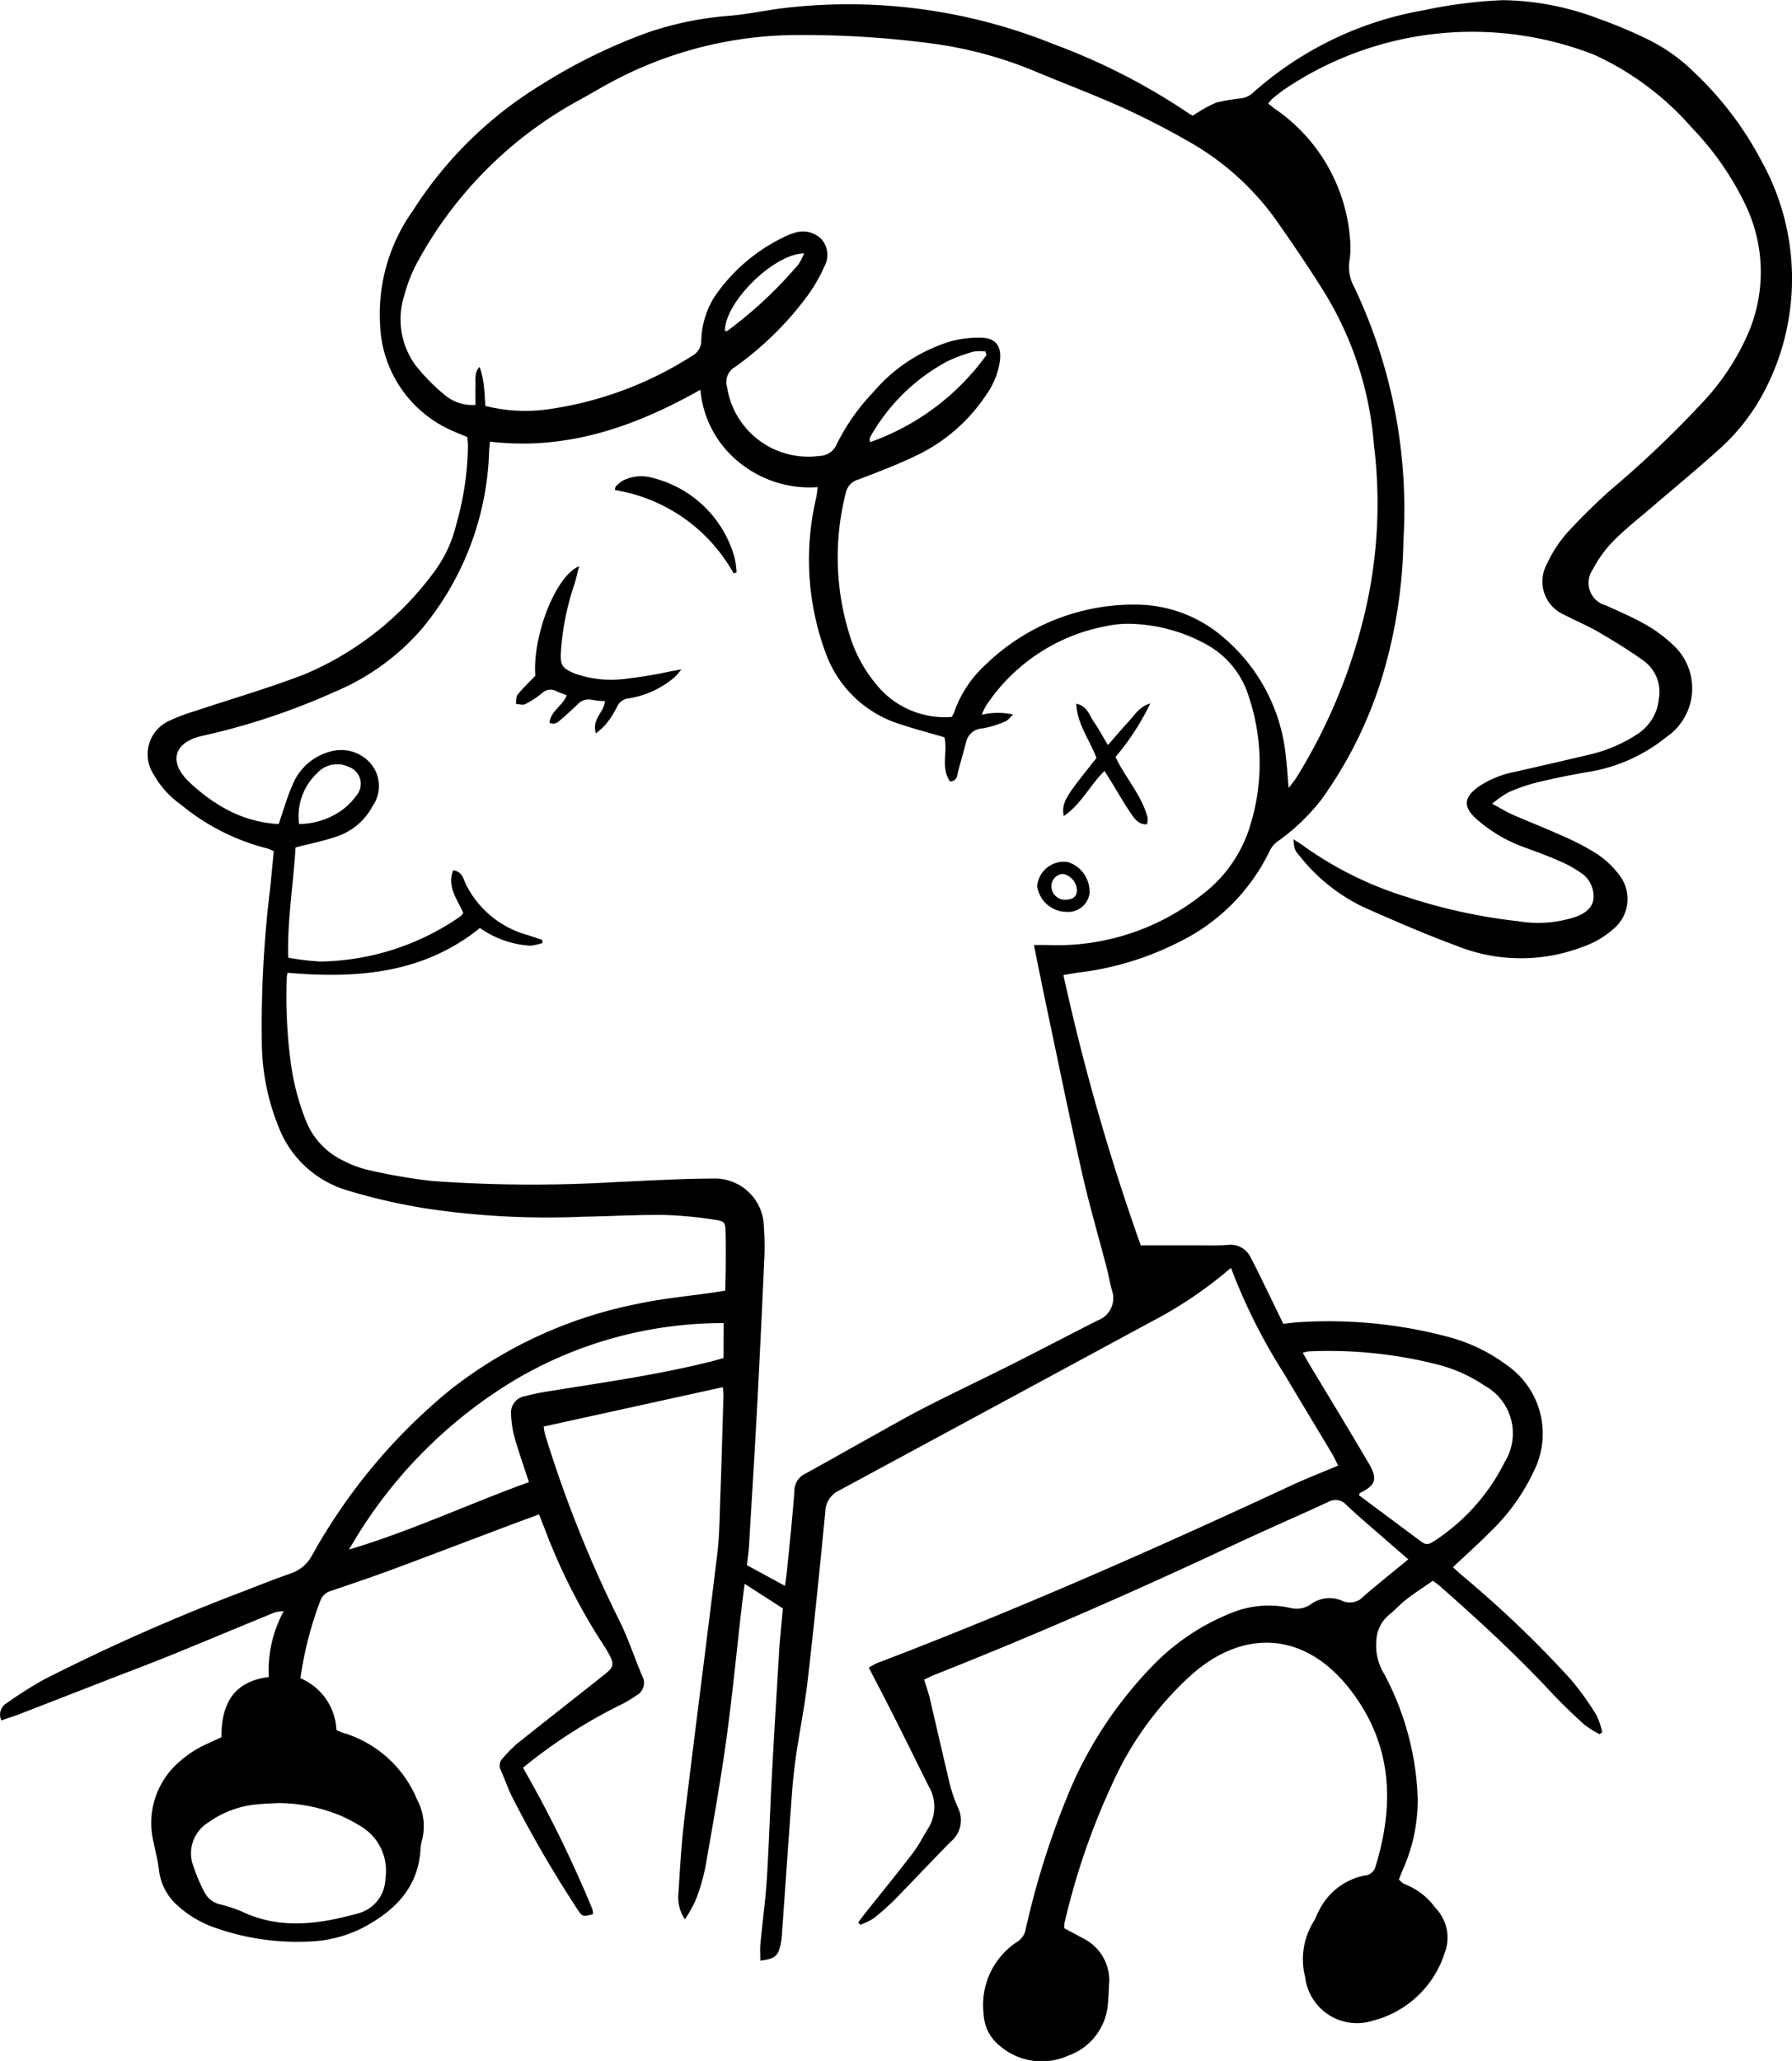 <svg xmlns="http://www.w3.org/2000/svg" width="101.078" height="116.196" viewBox="0 0 101.078 116.196">
    <path d="M2455.911 376.324l-2.156-1.386c-.062.5-.117.89-.162 1.284-.288 2.515-.53 5.037-.876 7.544-.332 2.388-.757 4.764-1.175 7.138a10.929 10.929 0 0 1-.541 1.854 7.994 7.994 0 0 1-.615 1.1 2.255 2.255 0 0 1-.364-1.473c.09-1.382.164-2.767.329-4.141.606-5 1.256-10 1.864-15.005.112-.923.124-1.859.156-2.789.074-2.053.131-4.107.192-6.161 0-.116-.018-.233-.035-.438l-10.106 2.222a4.054 4.054 0 0 0 .081.459 68.835 68.835 0 0 0 4.165 10.436c.513 1.02.866 2.12 1.314 3.174a.8.8 0 0 1-.346 1.1 6.512 6.512 0 0 1-.857.51 28.692 28.692 0 0 0-5.524 3.557 68.782 68.782 0 0 1 3.917 7.981 1.27 1.27 0 0 1 .034.273c-.6.156-.6.159-.92-.333a67.126 67.126 0 0 1-3.634-6.256c-.244-.488-.417-1.01-.641-1.509a.585.585 0 0 1 .123-.715 8.331 8.331 0 0 1 .741-.76c1.66-1.327 3.338-2.634 5-3.957.507-.4.533-.582.218-1.154-.173-.313-.373-.612-.568-.912a33.986 33.986 0 0 1-3.079-6.218c-.085-.22-.174-.438-.287-.722-.586.215-1.138.414-1.688.622-2.234.841-4.464 1.694-6.7 2.524-1.1.406-2.208.775-3.315 1.156a.894.894 0 0 0-.622.534 20.114 20.114 0 0 0-1.133 4.4 3.319 3.319 0 0 1 2.029 2.92 3.211 3.211 0 0 0 .391.162 6.525 6.525 0 0 1 4.164 3.769 3.162 3.162 0 0 1 .268 2.3 2.332 2.332 0 0 0-.079.495c-.131 2.193-1.488 3.491-3.285 4.437a7.19 7.19 0 0 1-3.035.762 13.854 13.854 0 0 1-5.079-.715 6.166 6.166 0 0 1-2.29-1.3 3.169 3.169 0 0 1-1.068-2.046c-.057-.519-.2-1.028-.3-1.541a4.556 4.556 0 0 1 1-4.086 6.064 6.064 0 0 1 2.085-1.488c.237-.112.476-.218.74-.339 0-1.8.62-3.145 2.675-3.4a6.98 6.98 0 0 1 .844-3.716 2.551 2.551 0 0 0-.526.08c-1.922.787-3.837 1.591-5.76 2.374-1.106.45-2.222.871-3.335 1.3q-2.637 1.027-5.276 2.051c-.329.128-.667.231-1.031.356a.747.747 0 0 1 .313-.98 22.581 22.581 0 0 1 2.115-1.338 114.064 114.064 0 0 1 11.335-5c.846-.329 1.691-.664 2.547-.962a2.141 2.141 0 0 0 1.217-1.029 32.239 32.239 0 0 1 7.816-9.348 24.876 24.876 0 0 1 10.524-4.823c1.419-.308 2.878-.437 4.319-.647l.643-.1c.01-.487.027-.957.029-1.426 0-.621.009-1.243-.009-1.864-.015-.55-.048-.629-.6-.706a22.375 22.375 0 0 0-2.846-.272c-1.552-.016-3.1.074-4.657.1a45.9 45.9 0 0 1-8.649-.445 33.262 33.262 0 0 1-4.672-1.068 5.957 5.957 0 0 1-3.623-3.161 12.9 12.9 0 0 1-1.112-5.221 63.833 63.833 0 0 1 .474-8.652c.07-.686.133-1.373.2-2.063a2.152 2.152 0 0 0-.368-.154 12.427 12.427 0 0 1-4.876-2.477 5.134 5.134 0 0 1-1.525-1.689 2.069 2.069 0 0 1 .884-3.036 10.252 10.252 0 0 1 1.469-.552c2.037-.682 4.107-1.28 6.111-2.048a17.433 17.433 0 0 0 7.3-5.724 7.3 7.3 0 0 0 1.306-2.773 16.786 16.786 0 0 0 .652-4.38c0-.164-.022-.328-.036-.515-.254-.105-.5-.2-.732-.306a6.792 6.792 0 0 1-4.185-5.951 10.045 10.045 0 0 1 1.842-6.5 22.359 22.359 0 0 1 7.129-7.035 31.255 31.255 0 0 1 6.09-3.005 18.6 18.6 0 0 1 4.546-.947c.974-.073 1.938-.279 2.907-.41a30.9 30.9 0 0 1 15.469 2 35.79 35.79 0 0 1 7.695 3.951 1.008 1.008 0 0 0 .166.081 8.13 8.13 0 0 1 1.311-.735 11.322 11.322 0 0 1 1.475-.249 1.247 1.247 0 0 0 .558-.267 19.463 19.463 0 0 1 9.671-4.691 26.717 26.717 0 0 1 4.469-.569 15.741 15.741 0 0 1 5.388 1.041 26.691 26.691 0 0 1 2.707 1.131 9.915 9.915 0 0 1 2.686 1.887 19.038 19.038 0 0 1 3.8 5 13.65 13.65 0 0 1 .054 13.2 11.578 11.578 0 0 1-2.5 3.119c-1.24 1.12-2.535 2.18-3.8 3.268-.707.607-1.448 1.181-2.1 1.844a6.825 6.825 0 0 0-1.168 1.613 1.316 1.316 0 0 0 .746 2.023c.716.329 1.448.633 2.132 1.02a7.7 7.7 0 0 1 1.563 1.123 3.32 3.32 0 0 1-.294 5.283 9.332 9.332 0 0 1-4.327 1.95c-.989.165-1.975.364-2.949.6a9.933 9.933 0 0 0-1.62.558 6.038 6.038 0 0 0-.923.645c.476.256.815.467 1.176.626.918.4 1.856.764 2.769 1.179a13.8 13.8 0 0 1 1.966 1.025 5.125 5.125 0 0 1 1.284 1.221 2.192 2.192 0 0 1-.325 2.986 5.19 5.19 0 0 1-1.782 1.04 9.735 9.735 0 0 1-7.143-.086c-1.746-.643-3.456-1.389-5.159-2.142a10.2 10.2 0 0 1-3.62-2.872c-.323-.382-.313-.39-.38-.977.249.164.443.282.626.415a20.258 20.258 0 0 0 5.826 2.859 30.891 30.891 0 0 0 6.22 1.349 6.782 6.782 0 0 0 3.321-.268c.728-.292 1.047-.735.915-1.424a1.618 1.618 0 0 0-.506-.9 6.44 6.44 0 0 0-1.419-.811c-.7-.31-1.42-.566-2.138-.829a8.386 8.386 0 0 1-2.391-1.421l-.056-.045c-.85-.731-.82-1.287.116-1.93a5.582 5.582 0 0 1 1.983-.793q2.166-.489 4.326-1a8.368 8.368 0 0 0 2.612-1.146 2.665 2.665 0 0 0 1.182-1.961 2.177 2.177 0 0 0-.922-2.2c-.794-.568-1.631-1.08-2.477-1.572-.617-.359-1.285-.633-1.918-.968a2.038 2.038 0 0 1-1.015-2.833 7.182 7.182 0 0 1 1.157-1.795 32.991 32.991 0 0 1 2.448-2.411 59.61 59.61 0 0 0 5.43-5.2 13.59 13.59 0 0 0 2.375-3.731 8.746 8.746 0 0 0-.229-7.225 16.464 16.464 0 0 0-2.986-4.269 16.294 16.294 0 0 0-5.528-4.125 18.916 18.916 0 0 0-17.588 2.05c-.188.147-.378.292-.56.447a2.321 2.321 0 0 0-.22.262c.137.108.257.208.382.3a9.8 9.8 0 0 1 4.232 7.326 4.906 4.906 0 0 1-.028 1.213 2.326 2.326 0 0 0 .264 1.508 29.166 29.166 0 0 1 2.776 14.268 28.176 28.176 0 0 1-1.216 7.765 23.544 23.544 0 0 1-3.395 6.837 11.613 11.613 0 0 1-2.468 2.371 1.44 1.44 0 0 0-.453.522 11.02 11.02 0 0 1-5.036 5.116 16.939 16.939 0 0 1-5.794 1.773c-.255.037-.509.083-.818.133a126.049 126.049 0 0 0 4.364 15.243h3.547c.455 0 .91.01 1.361-.026a1.251 1.251 0 0 1 1.293.715c.328.609.622 1.236.927 1.857s.6 1.237.912 1.878c.376-.039.68-.089.986-.1a26.289 26.289 0 0 1 8.377.852 9.625 9.625 0 0 1 3.208 1.55 4.7 4.7 0 0 1 1.568 5.988 11.415 11.415 0 0 1-2.448 3.419c-.668.679-1.383 1.312-2.125 2.012.2.176.383.35.578.515a61.969 61.969 0 0 1 6.055 5.793 15.961 15.961 0 0 1 1.459 2.026 4.1 4.1 0 0 1 .329.974l-.148.107a5.775 5.775 0 0 1-.881-.557c-.635-.578-1.257-1.174-1.843-1.8-1.994-2.132-4.135-4.108-6.328-6.03-.089-.078-.189-.144-.348-.265-.495.344-1.012.678-1.5 1.052-.34.261-.624.594-.961.86a1.979 1.979 0 0 0-.726 1.43 3.063 3.063 0 0 0 .439 1.918 16 16 0 0 1 1.89 6.993 9.617 9.617 0 0 1-.809 3.97c-.089.194-.162.4-.255.624.115.094.209.222.329.258a3.847 3.847 0 0 1 1.734 1.342 2.4 2.4 0 0 1 .521 2.543 5.752 5.752 0 0 1-4.055 3.816 2.944 2.944 0 0 1-3.813-2.459 4.028 4.028 0 0 1 .459-3.1c.126-.2.2-.433.318-.642a3.67 3.67 0 0 1 2.577-1.985.673.673 0 0 0 .611-.5c1.1-3.558.939-6.935-1.433-9.99-2.444-3.15-5.826-3.51-8.856-.907a18.5 18.5 0 0 0-4.173 5.425 40.068 40.068 0 0 0-3.087 8.691 1.263 1.263 0 0 0 0 .258c.342.183.7.367 1.05.562a2.641 2.641 0 0 1 1.47 2.654c-.021.334-.025.669-.059 1a3.371 3.371 0 0 1-2.258 2.969 3.619 3.619 0 0 1-3.839-.558 2.4 2.4 0 0 1-.916-1.8 4.25 4.25 0 0 1 1.9-4.072 1.054 1.054 0 0 0 .479-.734 46.649 46.649 0 0 1 2.64-8.172 23.072 23.072 0 0 1 4.779-6.921 12.716 12.716 0 0 1 4.381-2.789 5.59 5.59 0 0 1 3.108-.206 1.393 1.393 0 0 0 1.2-.229 1.793 1.793 0 0 1 1.784-.149 1.034 1.034 0 0 0 1.157-.27c.812-.7 1.649-1.367 2.524-2.088-.413-.358-.773-.667-1.129-.978-.791-.693-1.6-1.371-2.363-2.089a.812.812 0 0 0-1.021-.169c-1.757.809-3.532 1.581-5.284 2.4-5.581 2.616-11.223 5.093-16.956 7.359-.175.069-.342.159-.558.26.109.354.234.685.315 1.026.39 1.649.76 3.3 1.159 4.95a8.274 8.274 0 0 0 .454 1.28 1.567 1.567 0 0 1-.424 1.879c-1.058 1.069-2.082 2.17-3.137 3.243a12.747 12.747 0 0 1-1.23 1.09 3.654 3.654 0 0 1-.739.352l-.112-.135c.162-.214.322-.431.49-.641.862-1.084 1.74-2.157 2.582-3.256.332-.433.581-.931.871-1.4a2.291 2.291 0 0 0 .026-2.387c-.67-1.347-1.335-2.7-2.013-4.04-.438-.871-.893-1.734-1.36-2.637a4.346 4.346 0 0 1 .476-.26c7.929-3.021 15.686-6.445 23.376-10.022.84-.391 1.706-.725 2.62-1.111-.122-.24-.224-.473-.353-.69-.9-1.5-1.8-2.986-2.692-4.486a32.348 32.348 0 0 1-3-5.974 23.41 23.41 0 0 1-4.506 3.045q-8.793 4.756-17.59 9.506a1.355 1.355 0 0 0-.787 1.22c-.308 3.162-.626 6.324-.99 9.479-.164 1.42-.448 2.824-.656 4.239-.1.708-.179 1.422-.231 2.136-.2 2.668-.38 5.337-.571 8.005a3.73 3.73 0 0 1-.083.566c-.137.613-.329.767-1.131.865 0-.305-.023-.6 0-.9.116-1.237.286-2.469.366-3.708.124-1.954.181-3.913.287-5.869.133-2.457.282-4.913.433-7.369.059-.678.126-1.338.183-2.014zm-13.577-37.694l.02.182a4.046 4.046 0 0 1-.654.15 5.448 5.448 0 0 1-2.872-1c-3.216 2.594-6.964 2.859-10.858 2.526a3.142 3.142 0 0 0-.044.316 28.573 28.573 0 0 0 .206 4.576 13.782 13.782 0 0 0 .883 3.46 4.2 4.2 0 0 0 2.045 2.212 6.111 6.111 0 0 0 1.469.555 31.123 31.123 0 0 0 3.6.62 78.274 78.274 0 0 0 10.312.064c1.838-.08 3.676-.193 5.514-.2a2.768 2.768 0 0 1 2.887 2.7 15.451 15.451 0 0 1 .012 2.075q-.183 4.115-.4 8.228c-.138 2.575-.3 5.149-.453 7.723-.021.352-.075.7-.116 1.071l2.147 1.167c.049-.362.09-.619.115-.876.146-1.5.31-2.994.418-4.494a1.057 1.057 0 0 1 .61-.953c1.174-.641 2.333-1.306 3.5-1.955 1.086-.6 2.162-1.225 3.266-1.79 1.615-.827 3.257-1.6 4.877-2.416s3.229-1.66 4.848-2.48a1.34 1.34 0 0 0 .811-1.693c-.116-.413-.184-.84-.293-1.255-.463-1.779-.984-3.544-1.389-5.336-.712-3.144-1.354-6.3-2.021-9.456-.237-1.118-.46-2.238-.7-3.427.3 0 .528-.008.76 0a13.184 13.184 0 0 0 8.741-2.852 7.67 7.67 0 0 0 2.718-3.953 11.825 11.825 0 0 0-.1-7.2 5.025 5.025 0 0 0-2.445-2.972 9.319 9.319 0 0 0-4.108-1.129 5.826 5.826 0 0 0-1.493.127 10.4 10.4 0 0 0-6.794 4.518 4.585 4.585 0 0 0-.223.476 4.016 4.016 0 0 1 1.771-.011c-.193.178-.291.331-.428.383a5.8 5.8 0 0 1-1.287.4.987.987 0 0 0-.945.8c-.143.555-.306 1.1-.451 1.658-.058.225-.04.495-.444.535-.547-.763-.12-1.7-.323-2.492-.9-.268-1.783-.493-2.638-.786a6.512 6.512 0 0 1-4.062-3.979 15.173 15.173 0 0 1-.53-8.746c.036-.174.051-.353.085-.594a6.287 6.287 0 0 1-4.4-1.372 5.909 5.909 0 0 1-2.217-4.117c-3.735 2.108-7.567 3.431-11.868 2.925-.02.212-.042.372-.049.533a16.414 16.414 0 0 1-3.827 10.058 13.308 13.308 0 0 1-4.907 3.525 38.549 38.549 0 0 1-7.466 2.476c-1.53.347-1.9 1.4-.8 2.518a9.971 9.971 0 0 0 1.988 1.512 7.04 7.04 0 0 0 3.145.94c.114-.344.205-.638.307-.928a11.979 11.979 0 0 1 .468-1.276 3.168 3.168 0 0 1 2.19-1.9 2.188 2.188 0 0 1 2.307.8 1.965 1.965 0 0 1 .021 2.292 3.578 3.578 0 0 1-2.036 1.717c-.717.245-1.468.394-2.309.613-.112 1.993-.47 4.037-.414 6.213a13.889 13.889 0 0 0 1.837.218 14.212 14.212 0 0 0 7.859-2.534 1.09 1.09 0 0 0 .182-.2c-.335-.775-.938-1.472-.571-2.412.521.074.57.5.713.784a5.5 5.5 0 0 0 3.425 2.851zm23.1-12.566a1.856 1.856 0 0 0 .14-.261 6.485 6.485 0 0 1 1.755-2.667 12 12 0 0 1 8.71-3.4 7.568 7.568 0 0 1 4.776 1.89 10.05 10.05 0 0 1 3.473 6.71c.063.531.094 1.065.152 1.733.2-.257.314-.394.414-.544a31.228 31.228 0 0 0 3.985-9.771 26.921 26.921 0 0 0 .411-9.047 19.235 19.235 0 0 0-2.714-8.45c-.863-1.4-1.793-2.765-2.737-4.115a15.294 15.294 0 0 0-4.951-4.494c-1.217-.7-2.474-1.35-3.755-1.93-1.587-.717-3.221-1.33-4.828-2a22.883 22.883 0 0 0-5.783-1.6 54.967 54.967 0 0 0-7.643-.5 22.311 22.311 0 0 0-10.468 2.581c-.655.345-1.289.728-1.939 1.084a22.779 22.779 0 0 0-9.105 9.089 8.285 8.285 0 0 0-.745 1.852 4.411 4.411 0 0 0 .621 4.028 11.019 11.019 0 0 0 1.6 1.629 2.418 2.418 0 0 0 1.773.59c0-.391-.01-.746 0-1.1s-.071-.728.23-1.042a4.567 4.567 0 0 1 .245 1.1c.041.373.055.749.08 1.1a9.212 9.212 0 0 0 3.391.21 20.314 20.314 0 0 0 8.275-3.034.965.965 0 0 0 .513-.861 4.9 4.9 0 0 1 .73-2.445 9.963 9.963 0 0 1 4.172-3.5 1.364 1.364 0 0 1 .27-.095 1.481 1.481 0 0 1 1.6.315 1.347 1.347 0 0 1 .172 1.548 9.029 9.029 0 0 1-.964 1.667 18.2 18.2 0 0 1-4.075 4 .972.972 0 0 0-.448 1.139 4.63 4.63 0 0 0 5.189 3.876 1.076 1.076 0 0 0 .994-.66 11.868 11.868 0 0 1 2.05-2.923 9.284 9.284 0 0 1 4.371-2.876 5.994 5.994 0 0 1 1.762-.208c.807.032 1.124.505 1.023 1.309a4.338 4.338 0 0 1-.771 1.907 9.74 9.74 0 0 1-3.7 3.308c-1.127.565-2.314 1.016-3.494 1.466a1 1 0 0 0-.73.765 14.659 14.659 0 0 0 .233 8.06 7.825 7.825 0 0 0 1.412 2.639 4.971 4.971 0 0 0 4.333 1.928zm19.8 35.847c.168.288.3.529.447.766 1.094 1.821 2.2 3.632 3.275 5.465.527.9.4 1.229-.5 1.684-.028.014-.032.077-.048.119l3.269 2.434c.526.394.55.438 1.126.048a11.383 11.383 0 0 0 3.83-4.361 3.07 3.07 0 0 0-1.139-4.3 8.448 8.448 0 0 0-2.6-1.177 24.965 24.965 0 0 0-7.309-.756 2.129 2.129 0 0 0-.343.078zm-32.66-1.67a23.027 23.027 0 0 0-11.729 3.176 26.449 26.449 0 0 0-9.4 9.588c3.463-1.029 6.715-2.557 10.145-3.8-.288-.882-.576-1.687-.808-2.509a5.642 5.642 0 0 1-.2-1.331.932.932 0 0 1 .758-1c.369-.095.742-.18 1.118-.241 3.154-.515 6.324-.946 9.43-1.727.224-.056.445-.123.68-.19zm-25.133 27.059c-.357.021-.716.028-1.071.065a5.536 5.536 0 0 0-2.858 1.025 2.045 2.045 0 0 0-.925 2.234 9.934 9.934 0 0 0 .7 1.706 1.332 1.332 0 0 0 .878.68 8.566 8.566 0 0 1 1.22.4c2.15 1.027 4.33.725 6.5.128a2.073 2.073 0 0 0 1.609-1.979 2.918 2.918 0 0 0-1.369-2.939 9.442 9.442 0 0 0-1.2-.63 9.317 9.317 0 0 0-3.484-.69zm39.957-81.65l-.065-.191a2.42 2.42 0 0 0-.672.01 9.206 9.206 0 0 0-1.468.544 10.869 10.869 0 0 0-4.37 4.3c-.026.045 0 .12 0 .262a13.72 13.72 0 0 0 6.577-4.92zm-38.771 26.45a4.237 4.237 0 0 0 2.394-.764 3.794 3.794 0 0 0 .852-.858 1.013 1.013 0 0 0-.45-1.6 1.521 1.521 0 0 0-1.776.351 3.319 3.319 0 0 0-1.02 2.871zm28.483-32.172c-1.734.025-4.5 2.8-4.462 4.38.045 0 .105.012.136-.011a23.905 23.905 0 0 0 4-3.739 3.473 3.473 0 0 0 .326-.628z" transform="translate(-2411.755 -285.643)"/>
    <path d="M2451.149 332.989c-.213-.083-.411-.149-.6-.237a.669.669 0 0 0-.786.111 5.334 5.334 0 0 1-.957.624c-.138.069-.348 0-.525-.013.027-.176 0-.4.093-.52.3-.368.646-.7 1-1.064-.161-2.244 1.13-5.617 2.469-6.178-.1.373-.158.692-.26 1a14.964 14.964 0 0 0-.767 3.851c-.043.731.082.9.761 1.191a6.155 6.155 0 0 0 2.892.305 25.717 25.717 0 0 0 2.537-.421l.611-.109a4.8 4.8 0 0 1-.382.436 5.266 5.266 0 0 1-2.566 1.194.815.815 0 0 0-.695.5 5.372 5.372 0 0 1-.617.962 4.423 4.423 0 0 1-.565.513c-.258-.813.484-1.2.506-1.818a4.843 4.843 0 0 1-.707-.068.847.847 0 0 0-.842.262q-.44.421-.9.821c-.174.151-.346.339-.676.21.068-.667.739-.954.976-1.552z" transform="translate(-2419.18 -293.788)"/>
    <path d="M2491.938 335.426a14.163 14.163 0 0 1-1.962 3.017c.567 1.193 1.488 2.155 1.812 3.429a1.149 1.149 0 0 1-.036.364c-.488.025-.706-.319-.908-.616-.39-.57-.73-1.172-1.093-1.761-.122-.2-.247-.394-.395-.628-.838.821-1.317 1.883-2.3 2.542-.1-.584.031-.917.67-1.769.385-.512.789-1.011 1.176-1.506-.375-1.019-1.082-1.882-1.139-3.059.632.132.733.654.987 1.014.271.386.492.806.8 1.317.416-.475.776-.9 1.153-1.312.363-.391.646-.875 1.235-1.032z" transform="translate(-2427.057 -295.763)"/>
    <path d="M2461.985 324.825a9.382 9.382 0 0 0-6.7-4.7l.033-.182a2.228 2.228 0 0 1 .4-.341 2.3 2.3 0 0 1 1.672-.168 6.39 6.39 0 0 1 4.649 4.509 4.47 4.47 0 0 1 .111.825z" transform="translate(-2420.604 -292.496)"/>
    <path d="M2486.859 349.447a1.689 1.689 0 0 1-1.678-1.447 1.51 1.51 0 0 1 1.735-1.361 1.743 1.743 0 0 1 1.214 1.8 1.212 1.212 0 0 1-1.271 1.008zm-.021-.689c.388-.013.605-.218.587-.555a.989.989 0 0 0-.784-.895.694.694 0 0 0-.658.7.764.764 0 0 0 .855.75z" transform="translate(-2426.68 -298.036)"/>
</svg>
